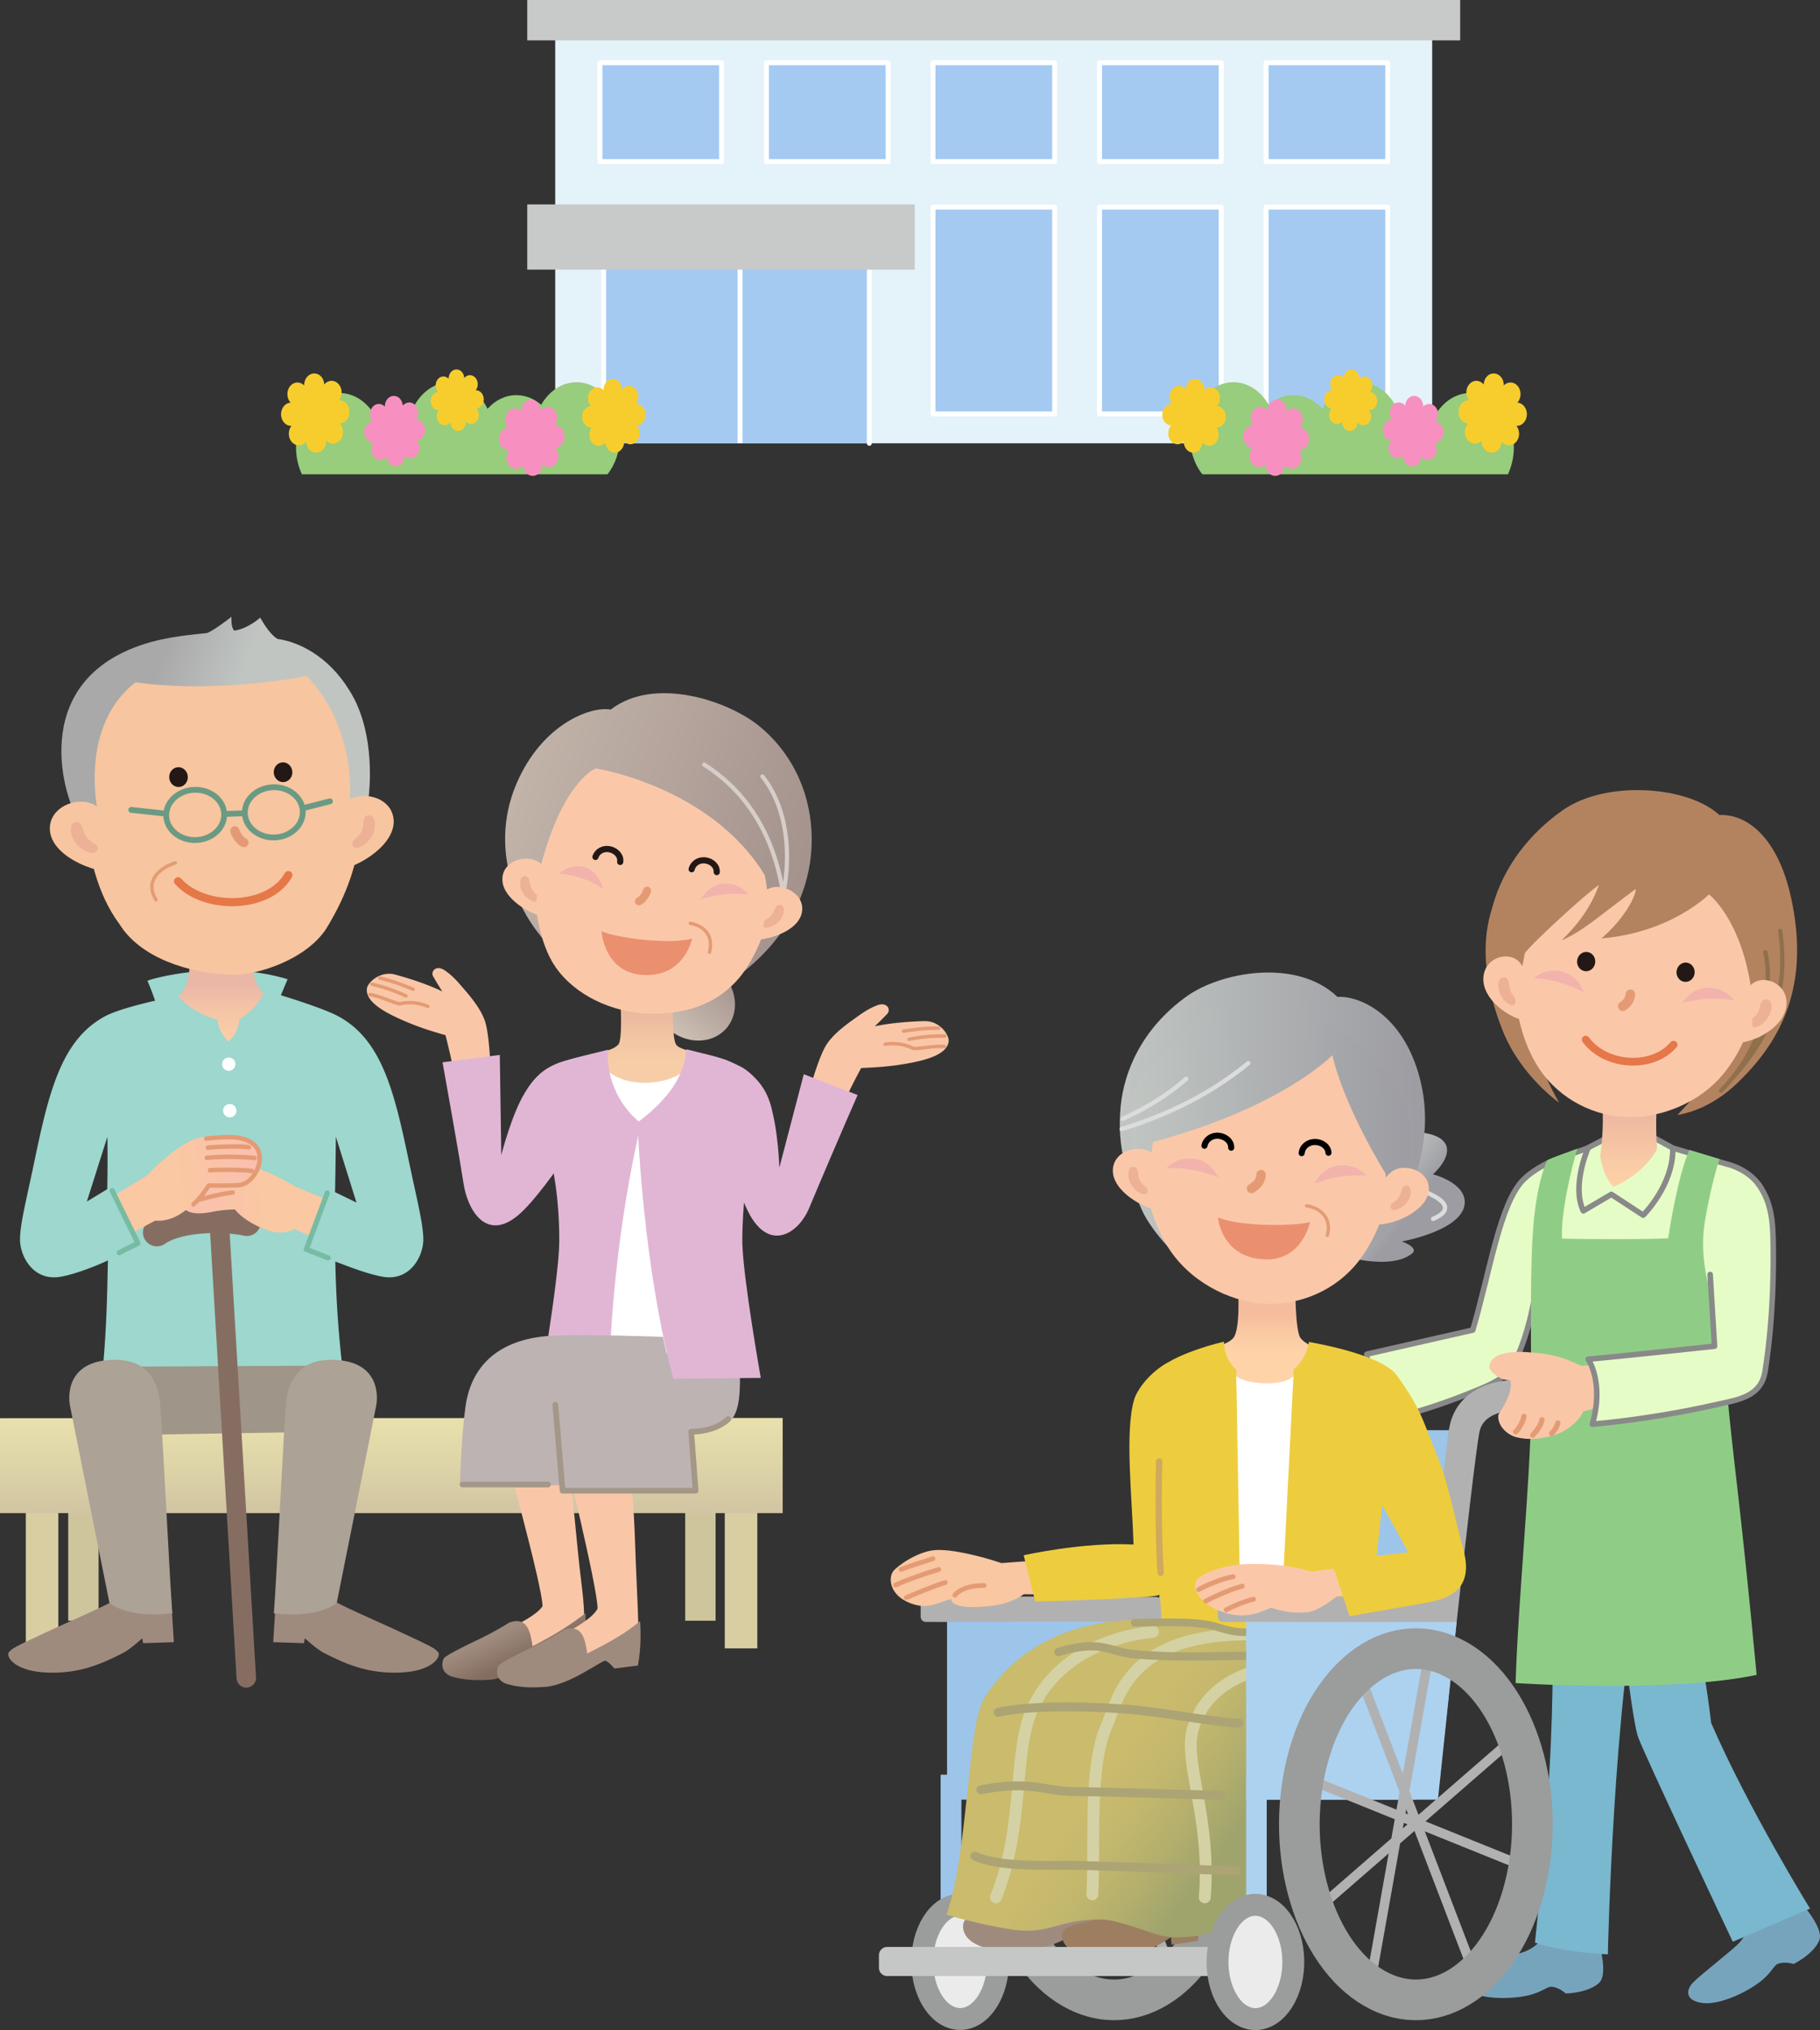 <svg xmlns="http://www.w3.org/2000/svg" width="408" height="455" fill="none"><rect width="100%" height="100%" fill="#333333" stroke="none"/><g clip-path="url(#a)"><path fill="#E4F2FA" d="M321.06 1.757H124.468V99.36H321.06V1.757Z"/><path fill="#A4CAF2" stroke="#fff" stroke-linecap="round" stroke-linejoin="round" stroke-width="1.11" d="M161.758 14.062H134.49v22.157h27.268V14.062ZM199.095 14.062h-27.272v22.157h27.272V14.062ZM236.428 14.062h-27.272v22.157h27.272V14.062ZM273.761 14.062h-27.272v22.157h27.272V14.062ZM311.099 14.062h-27.273v22.157h27.273V14.062ZM236.428 46.435h-27.272v46.331h27.272v-46.33ZM273.761 46.435h-27.272v46.331h27.272v-46.33ZM311.099 46.435h-27.273v46.331h27.273v-46.33Z"/><path fill="#A4CAF2" d="M135.313 99.356V47.028h59.568v52.328"/><path stroke="#fff" stroke-linecap="round" stroke-linejoin="round" stroke-width="1.11" d="M135.313 99.356V47.028h59.568v52.328"/><path stroke="#fff" stroke-miterlimit="10" stroke-width="1.11" d="M165.911 47.326v52.03"/><path fill="#C8C9C9" d="M327.335 0H118.197v9.047h209.138V0ZM205.059 45.816h-86.862v14.616h86.862V45.816Z"/><path fill="#97CD7C" d="M67.676 106.305c-.832-1.787-1.312-3.856-1.312-6.066 0-6.707 4.365-12.146 9.753-12.146 3.036 0 5.743 1.727 7.536 4.43 1.498-1.167 3.27-1.847 5.171-1.847 1.312 0 2.564.325 3.703.909 1.702-3.54 4.816-5.91 8.372-5.91s6.691 2.388 8.389 5.953c1.724-1.904 3.989-3.063 6.47-3.063 2.066 0 3.976.8 5.553 2.163 1.771-3.059 4.656-5.053 7.917-5.053 5.388 0 9.753 5.438 9.753 12.145 0 3.306-1.061 6.295-2.785 8.485h-68.52Z"/><path fill="#F790C0" d="M81.656 96.868c0-1.246.853-2.259 1.919-2.31-.022-.022-.048-.04-.06-.057-.785-.909-.785-2.38 0-3.288.757-.883 1.979-.9 2.767-.065 0-.03-.009-.065-.009-.09 0-1.286.897-2.329 2.01-2.329 1.113 0 1.944.987 1.996 2.22.018-.022.035-.052.048-.07.784-.904 2.053-.908 2.837 0 .762.883.775 2.294.06 3.211.022 0 .048-.008.074-.008 1.104 0 2.005 1.038 2.005 2.327 0 1.29-.853 2.259-1.918 2.31.017.022.047.04.06.057.78.909.784 2.38 0 3.288-.762.883-1.979.9-2.767.065 0 .026.008.065.008.091 0 1.281-.896 2.324-2.005 2.324s-1.949-.987-2-2.22c-.014.017-.031.048-.048.065-.784.909-2.053.909-2.837 0-.762-.883-.775-2.298-.056-3.206-.026 0-.057.008-.078.008-1.11 0-2.006-1.042-2.006-2.327v.004ZM111.856 98.365c0-1.346.918-2.436 2.066-2.496-.021-.022-.043-.044-.06-.065-.845-.983-.845-2.57 0-3.548.822-.957 2.143-.974 2.988-.07 0-.03-.009-.069-.009-.095 0-1.389.97-2.51 2.166-2.51 1.195 0 2.105 1.065 2.157 2.402.017-.026.039-.06.056-.078.844-.982 2.213-.982 3.062 0 .818.952.84 2.475.056 3.462.026-.005.061-.013.082-.013 1.196 0 2.166 1.12 2.166 2.51 0 1.388-.914 2.435-2.066 2.5.017.017.043.039.061.061.849.982.849 2.57 0 3.552-.823.956-2.14.969-2.989.069 0 .03.009.069.009.1 0 1.389-.97 2.509-2.166 2.509-1.195 0-2.104-1.064-2.156-2.397-.018.022-.035.052-.052.074-.849.982-2.218.982-3.062 0-.823-.952-.836-2.48-.061-3.462-.026 0-.061.009-.087.009-1.195 0-2.165-1.12-2.165-2.51l.004-.004Z"/><path fill="#F7CD2D" d="M130.488 93.441c0-1.302.888-2.358 2.001-2.419a.752.752 0 0 1-.065-.056c-.814-.947-.818-2.483 0-3.431.793-.922 2.066-.939 2.889-.07 0-.03-.009-.064-.009-.09 0-1.341.94-2.427 2.096-2.427 1.157 0 2.036 1.03 2.084 2.323.017-.026.034-.056.052-.078.818-.943 2.143-.943 2.958 0 .797.926.814 2.397.06 3.353.022 0 .057-.013.083-.013 1.152 0 2.091 1.082 2.091 2.428 0 1.346-.887 2.358-2 2.414a.437.437 0 0 1 .064.06c.823.948.823 2.48 0 3.436-.792.918-2.065.935-2.888.07 0 .025.008.064.008.086 0 1.341-.935 2.427-2.096 2.427s-2.035-1.029-2.083-2.319c-.017.022-.035.052-.052.074-.814.947-2.139.947-2.958 0-.797-.922-.81-2.397-.061-3.35-.026 0-.056.01-.082.01-1.156 0-2.092-1.087-2.092-2.424v-.004ZM96.56 89.902c0-1.086.74-1.965 1.671-2.016-.017-.018-.039-.035-.052-.052-.684-.792-.684-2.073 0-2.865.663-.765 1.724-.783 2.408-.056 0-.026-.009-.052-.009-.073 0-1.121.784-2.025 1.75-2.025s1.698.856 1.741 1.934a.368.368 0 0 1 .043-.06c.685-.793 1.789-.793 2.473 0 .667.77.68 1.998.048 2.794.022 0 .048-.004.069-.004.962 0 1.746.904 1.746 2.025 0 1.12-.741 1.968-1.668 2.016.018.017.039.035.052.052.685.792.685 2.068 0 2.864-.662.766-1.723.783-2.412.057 0 .026.009.056.009.077 0 1.121-.784 2.025-1.75 2.025s-1.698-.86-1.737-1.934c-.013.018-.03.044-.043.06-.68.793-1.789.793-2.469 0-.667-.765-.68-1.998-.052-2.794-.021 0-.047.008-.069.008-.962 0-1.745-.908-1.745-2.025l-.005-.008ZM63.011 92.844c0-1.397.949-2.531 2.144-2.596l-.06-.06c-.884-1.022-.884-2.675 0-3.696.853-.99 2.222-1.008 3.105-.073 0-.035-.009-.07-.009-.1 0-1.445 1.01-2.613 2.257-2.613s2.183 1.108 2.239 2.492c.017-.026.039-.052.056-.073.88-1.022 2.304-1.022 3.184 0 .857.99.87 2.578.064 3.6.026 0 .061-.01.087-.01 1.243 0 2.252 1.165 2.252 2.61 0 1.445-.953 2.535-2.148 2.6.022.022.043.04.06.065.88 1.021.88 2.67 0 3.695-.853.991-2.221 1.008-3.109.07 0 .03.009.073.009.099 0 1.441-1.01 2.609-2.252 2.609-1.243 0-2.183-1.108-2.244-2.488a1.066 1.066 0 0 1-.052.074c-.88 1.021-2.304 1.021-3.188 0-.857-.991-.87-2.58-.06-3.605-.03 0-.06.01-.091.01-1.243 0-2.252-1.17-2.252-2.61h.008Z"/><path fill="#97CD7C" d="M338.046 106.305a14.4 14.4 0 0 0 1.317-6.066c0-6.707-4.366-12.146-9.754-12.146-3.036 0-5.747 1.727-7.536 4.43-1.498-1.167-3.27-1.847-5.171-1.847a8.078 8.078 0 0 0-3.703.909c-1.706-3.54-4.816-5.91-8.372-5.91-3.555 0-6.691 2.388-8.389 5.953-1.724-1.904-3.989-3.063-6.47-3.063-2.066 0-3.976.8-5.553 2.163-1.767-3.059-4.655-5.053-7.917-5.053-5.387 0-9.753 5.438-9.753 12.145 0 3.306 1.065 6.295 2.785 8.485h68.52-.004Z"/><path fill="#F790C0" d="M323.65 96.868c0-1.246-.853-2.259-1.919-2.31.022-.022.048-.04.061-.057.784-.909.784-2.38 0-3.288-.758-.883-1.979-.9-2.768-.065 0-.03.009-.065.009-.09 0-1.286-.901-2.329-2.01-2.329-1.108 0-1.944.987-1.996 2.22-.017-.022-.035-.052-.048-.07-.784-.904-2.053-.908-2.837 0-.762.883-.775 2.294-.06 3.211-.026 0-.052-.008-.078-.008-1.105 0-2.005 1.038-2.005 2.327 0 1.29.848 2.259 1.918 2.31-.017.022-.047.04-.06.057-.78.909-.78 2.38 0 3.288.762.883 1.979.9 2.767.065 0 .026-.009.065-.009.091 0 1.281.897 2.324 2.006 2.324 1.108 0 1.944-.987 2.001-2.22.013.017.03.048.047.065.784.909 2.053.909 2.837 0 .762-.883.775-2.298.056-3.206.026 0 .057.008.078.008 1.109 0 2.006-1.042 2.006-2.327l.004.004ZM293.446 98.365c0-1.346-.919-2.436-2.066-2.496.021-.022.043-.044.06-.065.845-.983.845-2.57 0-3.548-.823-.957-2.139-.974-2.988-.07 0-.03.004-.069.004-.095 0-1.389-.97-2.51-2.165-2.51-1.196 0-2.109 1.065-2.157 2.402-.017-.026-.035-.06-.056-.078-.845-.982-2.214-.982-3.062 0-.823.952-.841 2.475-.061 3.462-.026-.005-.056-.013-.082-.013-1.196 0-2.166 1.12-2.166 2.51 0 1.388.918 2.435 2.066 2.5a.391.391 0 0 0-.061.061c-.844.982-.848 2.57 0 3.552.823.956 2.14.969 2.989.069 0 .03-.009.069-.009.1 0 1.389.97 2.509 2.166 2.509 1.195 0 2.105-1.064 2.156-2.397.018.022.035.052.052.074.849.982 2.218.982 3.067 0 .823-.952.836-2.48.06-3.462.026 0 .061.009.087.009 1.195 0 2.161-1.12 2.161-2.51l.005-.004Z"/><path fill="#F7CD2D" d="M274.814 93.441c0-1.302-.888-2.358-2.001-2.419.017-.017.047-.038.065-.056.814-.947.818-2.483 0-3.431-.793-.922-2.066-.939-2.889-.07 0-.03.009-.064.009-.09 0-1.341-.94-2.427-2.097-2.427-1.156 0-2.035 1.03-2.083 2.323-.017-.026-.034-.056-.052-.078-.818-.943-2.139-.943-2.958 0-.797.926-.814 2.397-.061 3.353-.021 0-.06-.013-.082-.013-1.152 0-2.092 1.082-2.092 2.428 0 1.346.893 2.358 2.001 2.414a.278.278 0 0 0-.06.06c-.823.948-.823 2.48 0 3.436.788.918 2.061.935 2.884.07 0 .025-.009.064-.009.086 0 1.341.936 2.427 2.097 2.427 1.16 0 2.035-1.029 2.083-2.319.017.022.034.052.052.074.818.947 2.144.947 2.958 0 .797-.922.81-2.397.06-3.35.026 0 .057.01.083.01 1.156 0 2.092-1.087 2.092-2.424v-.004ZM308.743 89.902c0-1.086-.741-1.965-1.672-2.016.017-.018.039-.035.052-.052.684-.792.684-2.073 0-2.865-.663-.765-1.72-.783-2.413-.056 0-.026.009-.052.009-.073 0-1.121-.784-2.025-1.75-2.025-.965 0-1.697.856-1.741 1.934-.013-.022-.026-.048-.043-.06-.68-.793-1.789-.793-2.473 0-.663.77-.676 1.998-.048 2.794-.021 0-.047-.004-.069-.004-.961 0-1.745.904-1.745 2.025 0 1.12.74 1.968 1.667 2.016-.017.017-.039.035-.052.052-.684.792-.684 2.068 0 2.864.663.766 1.724.783 2.413.057 0 .026-.009.056-.009.077 0 1.121.779 2.025 1.75 2.025.97 0 1.697-.86 1.736-1.934.013.018.031.044.044.06.68.793 1.788.793 2.468 0 .667-.765.68-1.998.052-2.794.022 0 .048.008.07.008.961 0 1.745-.908 1.745-2.025l.009-.008ZM342.29 92.844c0-1.397-.948-2.531-2.143-2.596l.06-.06c.879-1.022.879-2.675 0-3.696-.853-.99-2.226-1.008-3.109-.073 0-.035.012-.07.012-.1 0-1.445-1.009-2.613-2.256-2.613-1.247 0-2.183 1.108-2.239 2.492a.489.489 0 0 0-.056-.073c-.88-1.022-2.304-1.022-3.184 0-.857.99-.87 2.578-.065 3.6-.026 0-.065-.01-.091-.01-1.243 0-2.252 1.165-2.252 2.61 0 1.445.953 2.535 2.148 2.6-.021.022-.043.04-.064.065-.88 1.021-.88 2.67 0 3.695.857.991 2.226 1.008 3.109.07 0 .03-.008.073-.008.099 0 1.441 1.009 2.609 2.252 2.609 1.243 0 2.182-1.108 2.239-2.488.017.026.034.052.056.074.879 1.021 2.304 1.021 3.183 0 .858-.991.871-2.58.061-3.605.026 0 .065.01.091.01 1.243 0 2.252-1.17 2.252-2.61h.004Z"/><path fill="#77A4BD" d="M392.387 428.46c.069 3.119-1.027 5.456-2.547 7.07-1.52 1.618-8.822 7.256-10.342 8.869-1.525 1.614-1.832 4.037 2.213 4.557 4.045.514 10.975-2.869 13.876-5.625 2.257-2.146 2.032-3.029 3.547-3.328 1.516-.298 2.937.208 2.937.208s4.556-2.211 5.777-5.343c1.222-3.133-5.509-9.978-5.509-9.978s-.805-1.419-1.619-.208c-.81 1.212-3.11.022-4.327 1.839-1.217 1.813-4.054.082-4.011 1.939h.005ZM347.18 432.077c-1.256 2.86-3.239 4.513-5.297 5.335-2.061.822-11.065 2.851-13.127 3.673-2.061.822-3.369 2.886.082 5.062 3.448 2.177 11.161 2.034 14.955.762 2.954-.991 3.123-1.887 4.626-1.519 1.503.372 2.572 1.428 2.572 1.428s5.068-.078 7.502-2.401c2.429-2.324-.771-11.371-.771-11.371s-.13-1.623-1.382-.87c-1.252.753-2.828-1.293-4.699-.16-1.871 1.129-3.707-1.64-4.457.065l-.004-.004Z"/><path fill="#79B8CF" d="M347.297 356.734s3.118 19.86-3.196 78.683c6.643 2.302 16.345 2.631 16.345 2.631s1.152-56.525 7.757-87.215l-20.906 5.901Z"/><path fill="#79B8CF" d="M364.283 370.429s1.745 15.321 2.923 18.86c1.183 3.539 21.244 45.929 21.244 45.929l17.319-7.421s-13.802-22.334-22.17-41.619c-1.009-8.688-2.243-14.828-2.243-14.828l-17.073-.921Z"/><path fill="#E6FCC7" d="M394.795 266.318c-2.512-4.353-7.792-5.435-7.792-5.435l-11.962-3.543-3.945-2.151-11.607.256-3.734 1.942-7.514 2.735s-4.084 1.618-6.778 4.339c-5.262 5.318-7.471 20.717-11.304 33.659l-23.742 5.395 1.148 15.667s10.957-2.574 20.515-6.373c4.73-1.882 7.341-2.86 9.563-4.833 2.616-2.319 5.639-11.124 6.861-20.249.407 5.919 17.068 39.607 22.915 41.814"/><path stroke="#898989" stroke-linecap="round" stroke-linejoin="round" stroke-width="1.24" d="M394.795 266.318c-2.512-4.353-7.792-5.435-7.792-5.435l-11.962-3.543-3.945-2.151-11.607.256-3.734 1.942-7.514 2.735s-4.084 1.618-6.778 4.339c-5.262 5.318-7.471 20.717-11.304 33.659l-23.742 5.395 1.148 15.667s10.957-2.574 20.515-6.373c4.73-1.882 7.341-2.86 9.563-4.833 2.616-2.319 5.639-11.124 6.861-20.249.407 5.919 17.068 39.607 22.915 41.814"/><path stroke="#898989" stroke-linecap="round" stroke-linejoin="round" stroke-width="1.24" d="M355.885 257.617s-3.581 8.238-.944 13.789l6.289-3.704 7.129 4.664s6.656-6.546 6.643-14.762"/><path fill="#8FCD86" d="M343.252 316.063c.134-8.355-.515-31.815.641-43.022.714-6.909 2.122-11.21 2.932-12.967 1.065-.571 5.379-2.107 6.782-2.613-1.256 4.002-3.789 14.611-3.439 20.171 2.699.108 20.07.199 23.791-.086 2.438-15.538 4.768-19.8 4.768-19.8l6.748 2.043s-1.785 5.105-3.266 13.893c-2.087 12.353 4.405 24.165 4.405 24.165 0 4.426 0 7.373.493 13.27 1.282 15.373 2.842 23.382 6.687 64.287-19.476 4.111-54.029 1.839-54.029 1.839.524-17.939 3.21-44.007 3.487-61.18Z"/><path fill="url(#b)" d="M371.442 246.921c-.398 6.075.039 10.592.039 10.592s-2.334 5.205-9.775 8.532c-2.408-2.406-2.984-6.94-2.984-6.94s.897-5.612.498-11.483c-.481-7.101 12.569-5.997 12.222-.697v-.004Z"/><path fill="url(#c)" d="M291.518 299.863c-1.169-1.696-1.143-11.332-1.143-11.332l-12.846-.112s.659 9.748-1.143 11.591c-.702.714-2.213 1.502-4.093 1.978l.442 13.114h22.802s.074-10.566.148-13.041c-1.837-.186-3.543-1.302-4.162-2.198h-.005Z"/><path stroke="#B1B1B2" stroke-miterlimit="10" stroke-width="6.823" d="M319.358 398.527s7.401-70.47 8.943-78.163c1.538-7.693 10.901-7.611 10.901-7.611l10.105-.493"/><path stroke="#B1B1B2" stroke-miterlimit="10" stroke-width="4.591" d="M263.562 352.304s1.468-28.817 3.005-36.51c1.542-7.693 9.057-5.996 9.057-5.996"/><path fill="#9DC5EA" d="M215.523 397.783h-4.656v28.829h4.656v-28.829Z"/><path stroke="#B1B1B2" stroke-miterlimit="10" stroke-width="2.137" d="m256.563 371.004-13.361 75.143M272.237 389.125l-44.705 38.898M274.814 418.642l-49.863-20.137M262.787 442.258l-25.809-67.368"/><path stroke="#9B9C9C" stroke-miterlimit="10" stroke-width="9.112" d="M274.978 419.07c-3.733 20.994-18.051 33.455-31.984 27.83-13.928-5.625-22.196-27.207-18.467-48.2 3.733-20.994 18.051-33.455 31.984-27.83 13.933 5.625 22.201 27.207 18.467 48.2Z"/><path fill="#9DC5EA" d="m264.376 320.459 60.439.108-4.998 39.153 3.131-.333-5.522 43.986h-94.71l12.361-39.902 24.401-2.302 4.898-40.71Z"/><path fill="#EBEBEB" stroke="#9B9C9C" stroke-miterlimit="10" stroke-width="4.908" d="M223.444 443.045c-1.213 6.832-5.873 10.886-10.407 9.056-4.531-1.83-7.22-8.853-6.007-15.685 1.212-6.832 5.872-10.881 10.407-9.056 4.53 1.831 7.224 8.853 6.007 15.685Z"/><path fill="#B1B1B2" d="M260.327 362.55c0 .631-.516 1.151-1.152 1.146l-51.63-.164a1.157 1.157 0 0 1-1.152-1.155v-3.449c0-.632.515-1.151 1.152-1.146l51.63.164c.632 0 1.152.519 1.152 1.155v3.453-.004Z"/><path fill="#9DC5EA" d="M254.64 363.471h-42.335v39.902h42.335v-39.902Z"/><path fill="#9F8B7E" d="M238.983 420.104c-.528 1.121.849 2.281-.242 3.094-2.49 1.861-6.752 3.436-14.613 5.387-3.863.961-5.569.498-7.635 1.648-.901.507-1.59 4.583 4.079 6.235 6.956 2.03 11.473.615 15.302-.605 2.126-.68 4.825-2.294 4.825-2.294l.285 1.684 5.856-1.164.515-7.646-.758-4.322-7.614-2.017Z"/><path fill="#9D7E60" d="M261.067 419.758c-.368.948.442 2.743-.307 3.496-2.239 2.259-6.354 4.379-14.726 6.876-3.75 1.12-5.613 1.12-7.432 2.293-.866.558-1.338 4.569 4.435 5.824 7.081 1.54 11.412-.394 15.224-1.671 1.65-.558 4.227-2.375 4.227-2.375l.177 1.688 5.912-.883.26-8.68-.039-5.088-7.74-1.475.009-.005Z"/><path fill="#AE9577" d="M254.38 426.958c1.486-.359 4.595 2.19 3.811 3.557 0 0 6.995-2.263 9.42-4.362l-9.116-1.337s-1.919 1.264-4.115 2.138v.004ZM232.756 426.019c1.507-.251 4.43 2.505 3.551 3.816 0 0 7.137-1.769 9.706-3.69l-9.004-1.969s-2.006 1.125-4.253 1.843Z"/><path fill="#EDCD3D" d="M307.162 309.862s-4.639-6.338-7.029-7.182c-3.729-1.32-3.855-1.281-6.683-1.865-.403 2.055-1.382 4.379-3.43 6.123-.126 2.461-.23 4.958-.23 4.958l-12.508-.281s-.138-1.086-.138-4.582c-2.075-1.96-2.685-4.163-2.763-6.3-4.5 1.012-11.148 3.284-14.223 5.785-3.456 2.812-3.275 16.095-1.759 22.408.503 13.327 1.763 34.995 2.872 40.183 18.774 4.63 43.11 1.25 45.202 1.25 0-3.115 4.439-42.06 5.037-49.165l-4.348-11.327v-.005Z"/><path fill="url(#d)" d="M251.985 363.164c-14.665 1.082-25.302 7.658-31.413 17.58-3.724 6.04-3.581 35.367-8.406 48.386 0 0 5.765 1.843 13.686 3.202 9.745 1.67 10.788-2.254 21.239-2.086 3.149.052 8.926 2.346 12.369 3.362 6.709 1.986 15.315-1.12 21.751-3.651 0 0-.403-32.386 0-34.394.402-2.008 16.431.515 24.465.112 8.039-.402-6.756-28.76-12.382-29.56-2.438-.346-9.195.813-15.709-.407-7.609-1.428-17.878-3.106-25.604-2.54l.004-.004Z"/><path fill="#B1B1B2" d="M323.49 362.55a1.15 1.15 0 0 1-1.152 1.146l-48.178-.164a1.16 1.16 0 0 1-1.152-1.155v-3.449c0-.632.519-1.147 1.152-1.147l48.178.165c.632 0 1.152.519 1.152 1.155v3.453-.004Z"/><path fill="#ACD2F0" d="M279.361 403.373h42.99l4.196-39.828h-47.186v39.828Z"/><path stroke="#B1B1B2" stroke-miterlimit="10" stroke-width="2.137" d="m320.289 371.004-13.361 75.143M339.891 389.125l-44.709 38.898M342.468 418.642l-49.863-20.137M330.441 442.258l-25.809-67.368"/><path stroke="#9B9C9C" stroke-miterlimit="10" stroke-width="9.112" d="M342.628 419.07c-3.733 20.994-18.051 33.455-31.984 27.83-13.933-5.625-22.201-27.207-18.467-48.2 3.733-20.994 18.055-33.455 31.984-27.83 13.933 5.625 22.201 27.207 18.467 48.2Z"/><path fill="#ACD2F0" d="M283.969 398.354h-4.608v28.526h4.608v-28.526Z"/><path fill="#C5C6C6" d="M198.879 436.386h78.061c1.018 0 1.841.827 1.841 1.839v2.843a1.84 1.84 0 0 1-1.841 1.839h-78.061a1.842 1.842 0 0 1-1.841-1.839v-2.839a1.84 1.84 0 0 1 1.841-1.838v-.005Z"/><path fill="#EBEBEB" stroke="#9B9C9C" stroke-miterlimit="10" stroke-width="4.908" d="M289.639 443.071c-1.213 6.832-5.873 10.886-10.408 9.052-4.534-1.831-7.22-8.853-6.007-15.681 1.213-6.832 5.873-10.886 10.408-9.056 4.53 1.831 7.219 8.853 6.007 15.681v.004Z"/><path fill="#fff" d="M277.148 308.448c2.018 1.799 10.23 2.466 12.807.017l-2.43 47.841-9.545.351-.832-48.205v-.004Z"/><path fill="#FAC8A9" d="m303.112 357.422-3.399.351s-4.024 3.396-6.809 3.6c-2.798.208-4.703.021-7.973-1.021-3.53 1.592-6.752 2.661-11.819.584-4.539-1.861-6.038-5.318-4.821-6.858.966-1.225 4.574-2.843 9.589-3.401 3.651-.402 11.113-.078 16.012 1.579l6.319-.826 2.897 5.997.004-.005Z"/><path stroke="#E49B74" stroke-linecap="round" stroke-linejoin="round" stroke-width="1.088" d="M274.9 360.819c.68-.372 3.374-1.696 6.107-2.393M270.283 358.876c.68-.368 5.124-2.583 8.199-3.357M268.742 356.276c1.464-.835 5.058-2.427 7.7-2.886"/><path fill="#EDCD3D" d="M328.05 347.367c-1.416-5.084-3.465-15.312-5.838-21.019-3.296-7.927-3.443-10.238-9.06-18.056-2.833-3.946-14.245-6.573-19.702-7.477.831 2.419 2.772 3.86 2.772 3.86l10.654 15.23s-3.248 6.412-2.3 9.809c2.88 2.972 8.796 13.906 11.07 18.207l-17.159 1.951 4.036 12.379s8.26-1.445 16.986-2.985c1.183-.208 2.495-.481 3.742-.922h.009a8.35 8.35 0 0 0 1.503-.645c2.893-1.501 4.942-4.361 3.283-10.332h.004Z"/><path fill="url(#e)" d="M349.281 321.35c-3.119 1.125-6.094 1.549-9.342.792-1.594-.368-4.301-2.233-4.054-5.011.957-1.557 3.343-5.036 2.702-7.701-2.845-.182-4.378-2.034-4.712-2.852-.104-2.972 4.024-3.755 7.982-3.539 6.809.372 9.061 1.489 12.634 3.094 4.227-.234 7.501-.558 7.501-.558l-.624 8.705s-2.434 1.039-6.479 2.103c-.636 1.847-3.395 4.171-5.608 4.976v-.009Z"/><path stroke="#E49B74" stroke-linecap="round" stroke-linejoin="round" stroke-width="1.184" d="M349.216 318.944c-.247 1.078-.702 1.61-1.386 2.341M345.677 318.222c-.199 1.168-1.217 2.535-2.07 3.466M341.636 317.456c-.277 1.575-1.472 3.154-1.871 3.448"/><path fill="#E6FCC7" d="m383.374 285.654.983 16.083s-21.91 2.353-28.324 2.916c0 0 3.633 5.218.931 14.568 10.498-.926 21.001-2.834 27.922-4.417 4.638-1.065 9.9-1.645 10.814-7.477 1.884-12.007 1.94-23.728 1.78-29.985-.147-5.702-1.117-8.887-3.27-11.92"/><path stroke="#898989" stroke-linecap="round" stroke-linejoin="round" stroke-width="1.24" d="m383.374 285.654.983 16.083s-21.91 2.353-28.324 2.916c0 0 3.633 5.218.931 14.568 10.498-.926 21.001-2.834 27.922-4.417 4.638-1.065 9.9-1.645 10.814-7.477 1.884-12.007 1.94-23.728 1.78-29.985-.147-5.702-1.117-8.887-3.27-11.92"/><path stroke="#D4D2A4" stroke-linecap="round" stroke-linejoin="round" stroke-width="2.65" d="M258.486 365.76c-5.163.472-19.775 3.098-26.532 16.117-5.193 10.004-1.931 26.519-8.688 43.394"/><path stroke="#D4D2A4" stroke-linecap="round" stroke-linejoin="round" stroke-width="2.65" d="M283.112 366.448c-30.404-1.445-32.521 14.767-34.951 20.176-4.141 9.233-2.694 25.627-3.283 37.967"/><path stroke="#D4D2A4" stroke-linecap="round" stroke-linejoin="round" stroke-width="2.65" d="M284.558 373.682c-3.347.905-13.993 3.046-17.159 13.881-2.144 7.334 4.132 19.868 2.681 37.708"/><path stroke="#ACA474" stroke-linecap="round" stroke-linejoin="round" stroke-width="1.989" d="M218.537 416.02c5.366 2.475 15.687 2.064 21.053 2.064 5.366 0 35.912 1.237 37.567 1.237M219.888 401.162c11.282-2.22 14.336.419 21.352.419s30.546.827 32.612.827M223.751 383.807c8.203-1.93 25.332-1.19 32.353-.368 7.02.827 17.986 2.778 21.702 2.778"/><path stroke="#ACA474" stroke-linecap="round" stroke-linejoin="round" stroke-width="1.854" d="M237.264 370.273c9.654-2.895 11.434-.03 16.774.485 11.351 1.094 24.946.064 29.074.475"/><path stroke="#ACA474" stroke-linecap="round" stroke-linejoin="round" stroke-width="1.723" d="M254.389 363.709c5.582 0 14.028-.493 18.48.965 5.695 1.865 7.215.948 11.404.948"/><path fill="#ACD2F0" d="M287.833 364.094h-8.472v15.689h8.472v-15.689Z"/><path fill="url(#f)" d="m307.595 250.235 1.893 3.79s11.715-1.704 14.365 2.069c2.114 3.011-2.616 7.113-2.616 7.113s7.277 1.834 7.125 6.369c-.208 6.217-14.102 8.684-14.102 8.684s4.019 1.38 2.231 2.756c-5.163 3.963-16.566.169-16.566.169l7.674-30.95h-.004Z"/><path stroke="#DBDCDC" stroke-linecap="round" stroke-linejoin="round" stroke-width=".97" d="M316.157 266.093c1.261.169 12.963 3.803 5.102 7.104"/><path fill="url(#g)" d="M299.829 223.452c4.682-.363 14.652 3.734 18.45 18.19 3.859 14.659-2.421 28.713-9.441 36.155-5.44 5.772-15.167 9.895-16.64 9.839-14.314-.545-21.741-.407-27.839-5.746-4.167-3.652-7.281-8.199-8.329-10.579-3.365-7.624-5.717-13.967-4.803-23.352.749-7.676 4.617-17.342 14.834-24.662 7.557-5.413 24.578-8.663 33.773.155h-.005Z"/><path fill="#FAC8A9" d="M311.965 262.052c-.425 7.623-3.227 15.148-7.229 20.405-5.171 6.797-13.421 10.211-21.403 9.744-7.93-.463-16.848-5.102-21.638-12.873-3.421-5.555-5.474-13.066-5.071-20.357.978-17.485 14.5-30.932 30.238-30.058 15.718.874 26.077 15.654 25.107 33.139h-.004Z"/><path fill="url(#h)" d="M316.11 254.09c-.234-12.746-16.437-26.142-23.496-26.164-9.385-4.249-13.365-4.495-17.991-3.349-2.785.688-7.514 5.21-9.883 7.607-2.222 2.25-8.415 6.944-9.494 9.566-2.07 5.041-1.55 8.42-1.243 18.013.13 4.019 4.292 14.936 3.586 12.058-.714-2.929-.164-8.554.875-15.862 29.096-7.775 40.218-19.448 40.218-19.448s1.923 10.046 11.901 26.505c.641 6.729.451 6.499-.459 8.697 1.122-1.038 6.172-7.412 5.99-17.618l-.004-.005Z"/><path stroke="#E49B74" stroke-linecap="round" stroke-linejoin="round" stroke-width="2.11" d="M282.709 263.267c-.16 1.96-1.36 2.583-2.157 3.129"/><path stroke="#DBDCDC" stroke-linecap="round" stroke-linejoin="round" stroke-width=".97" d="M279.846 238.28c-6.011 4.963-15.31 10.835-28.398 14.785M265.905 241.807c-3.37 2.985-7.986 6.144-14.227 8.96"/><path fill="#F2B3AC" d="M306.374 263.51c-2.885-3.215-8.983-3.557-11.733 1.795 5.007-1.873 8.484-1.964 11.733-1.795ZM261.444 261.848c2.962-3.145 9.069-3.34 11.685 2.077-4.955-1.999-8.432-2.168-11.685-2.077Z"/><path fill="#FAC8A9" d="M258.824 258.915c-2.577-2.735-9.078-1.441-9.342 3.214-.282 4.652 6.648 8.866 11.182 9.363-.853-2.414.485-3.284.018-7.178-.446-3.638-.238-3.439-1.858-5.399Z"/><path fill="#EDB195" d="M254.978 262.251c.125.45.156.791.195 1.146.039.351.138.679.277 1 .147.316.342.618.589.9.125.138.255.277.398.406.13.126.321.26.407.342l.161.143a.856.856 0 0 1 .069 1.211.859.859 0 0 1-.935.238 4.274 4.274 0 0 1-.81-.389 4.929 4.929 0 0 1-1.806-1.869 4.9 4.9 0 0 1-.55-1.709c-.078-.584 0-1.203.277-1.683a.934.934 0 0 1 1.706.22l.013.044h.009Z"/><path stroke="#E49B74" stroke-linecap="round" stroke-linejoin="round" stroke-width=".744" d="M292.887 270.272c3.313.446 5.717 2.99 4.673 6.62"/><path fill="#FAC8A9" d="M311.818 262.753c2.745-2.324 8.753-.446 8.493 3.984-.256 4.427-7.285 7.715-11.633 7.737 1.074-2.203.376-3.116.784-6.793.29-2.622.649-3.41 2.356-4.928Z"/><path fill="#EDB195" d="M316.066 266.188c.061.117.104.212.143.346.026.143.061.303.061.437.022.281-.009.567-.074.848a4.695 4.695 0 0 1-.723 1.575c-.338.472-.758.87-1.221 1.173-.23.155-.472.285-.724.393a4.093 4.093 0 0 1-.822.264.812.812 0 0 1-.689-1.423l.19-.152c.091-.073.278-.194.412-.303a4.192 4.192 0 0 0 1.048-1.15c.165-.286.29-.58.368-.905.039-.16.087-.32.147-.493.031-.091.057-.16.096-.242.039-.091.073-.221.134-.333l.022-.039a.932.932 0 0 1 1.637.008l-.005-.004Z"/><path stroke="#000" stroke-linecap="round" stroke-linejoin="round" stroke-width="1.366" d="M270.006 256.803c.282-1.436 1.642-2.371 3.162-2.237 1.516.13 2.867 1.216 2.837 2.674M291.8 258.465c.156-1.454 1.429-2.501 2.958-2.506 1.52 0 2.958.961 3.053 2.415"/><path fill="#EB906F" d="M293.662 273.903c.009.19-1.789 8.636-10.035 8.381-9.766-.308-10.602-9.229-10.589-9.42 5.171 2.185 17.748 1.934 20.624 1.039Z"/><path fill="#EDB195" d="M396.614 223.846a1.8 1.8 0 0 1 .143.368c.026.151.052.316.056.458a3.03 3.03 0 0 1-.078.879 5.561 5.561 0 0 1-.667 1.687 5.08 5.08 0 0 1-1.2 1.38 4.516 4.516 0 0 1-1.39.779l-.268.087a.547.547 0 0 1-.711-.519v-1.424s.109-.086.165-.138l.204-.173a4.18 4.18 0 0 0 .957-1.247c.147-.311.268-.636.338-.995.039-.177.073-.359.134-.541.03-.09.056-.168.099-.259.044-.108.078-.238.148-.351l.017-.026a1.168 1.168 0 0 1 2.049.031l.004.004Z"/><path fill="#B38360" d="M401.543 201.329c-2.833-13.166-9.576-18.921-16.12-18.657-6.93-6.49-25.298-7.905-35.038-1.112-7.328 5.11-13.413 12.665-15.847 21.838-1.308 4.145-3.473 13.019 2.339 27.63 4.015 10.099 12.624 16.113 12.624 16.113s-4.279-7.368-4.837-11.669c-.013-.108 1.286 2.414 3.018 3.989 5.891 5.353 21.859 4.319 36.524-3.889-.966 5.676-2.019 7.87-8.173 14.356 8.251-1.506 13.365-6.971 15.925-9.722 10.615-11.401 12.716-24.326 9.585-38.868v-.009Z"/><path fill="#FAC8A9" d="M339.705 217.473c-.524 7.476 1.277 15.148 4.53 20.76 4.201 7.251 11.815 11.591 19.645 12.115 7.779.523 17.034-2.904 22.651-9.883 4.019-4.989 6.943-12.05 7.441-19.198 1.2-17.147-10.321-31.905-25.752-32.983-15.414-1.077-27.324 12.046-28.524 29.193l.009-.004Z"/><path fill="#B38360" d="M398.433 214.617c.39-12.509-14.418-31.058-21.339-31.417-8.995-4.617-14.652-4.171-19.238-3.267-2.763.541-5.375 3.843-7.813 6.08-2.291 2.098-9.498 11.059-10.685 13.577-2.274 4.842-1.927 8.178-2.087 17.597-.07 3.95 3.486 14.85 2.932 11.998-.563-2.907.251-8.394 1.624-15.511.992-1.701 14.063-13.725 16.622-15.308-1.49 4.084-3.889 8.039-8.406 12.422 4.889-2.133 7.956-5.089 16.661-11.553-.061 2.012-2.893 6.984-7.722 11.111 15.743-1.332 24.123-9.878 24.123-9.878s7.337 5.5 9.555 21.773c.303 6.628-.754 11.262-1.75 13.374-2.56 5.417 7.211-10.973 7.523-20.989v-.009Z"/><path fill="#231815" d="M353.547 215.383c-.083 1.198.757 2.228 1.884 2.306 1.121.078 2.1-.826 2.182-2.021.083-1.194-.758-2.224-1.879-2.302-1.126-.077-2.101.827-2.183 2.021l-.004-.004ZM375.834 217.771c-.082 1.194.758 2.228 1.884 2.306 1.126.078 2.1-.822 2.183-2.02.082-1.19-.758-2.224-1.88-2.302-1.122-.078-2.101.826-2.183 2.02l-.004-.004Z"/><path stroke="#E49B74" stroke-linecap="round" stroke-linejoin="round" stroke-width="2.158" d="M365.491 222.868c-.129 1.376-.866 2.116-1.71 2.678"/><path fill="#F2B3AC" d="M343.849 219.238c3.205-2.782 9.191-2.362 11.209 3.185-4.643-2.441-8.025-2.951-11.209-3.185ZM388.775 224.227c-2.495-3.431-8.42-4.366-11.638.584 5.072-1.333 8.481-1.077 11.638-.584Z"/><path stroke="#906F4C" stroke-linecap="round" stroke-linejoin="round" stroke-width=".97" d="M399.074 208.655c1.477 10.704.082 20.803-10.49 32.714"/><path fill="#FAC8A9" d="M340.809 215.859c-2.209-2.826-7.934-1.541-8.272 3.24-.338 4.777 5.656 9.147 9.628 9.697-.698-2.488.056-3.379.16-7.373.074-2.843-.156-3.725-1.516-5.56v-.004Z"/><path fill="#EDB195" d="M338.107 219.727c.052.121.078.251.104.363.03.096.052.173.073.269.039.19.061.372.078.545a4.117 4.117 0 0 0 .632 1.947c.096.147.2.294.312.432l.174.204c.047.06.134.143.138.169l.13.869a.712.712 0 0 1-.992.757 4.356 4.356 0 0 1-.446-.212c-.125-.073-.255-.147-.372-.233a4.426 4.426 0 0 1-.663-.571 4.765 4.765 0 0 1-.974-1.471 5.364 5.364 0 0 1-.412-1.705c-.021-.29 0-.576.061-.853.03-.138.082-.289.13-.428.056-.121.117-.225.199-.333a1.056 1.056 0 0 1 1.481-.195c.147.113.256.26.329.416l.013.03h.005Z"/><path stroke="#E57749" stroke-linecap="round" stroke-linejoin="round" stroke-width="1.741" d="M375.171 234.165c-4.794 5.582-15.28 4.872-19.693-1.146"/><path stroke="#906F4C" stroke-linecap="round" stroke-linejoin="round" stroke-width=".97" d="M395.748 213.453s4.153 16.637-9.897 30.997"/><path fill="#FAC8A9" d="M392.53 220.748c2.65-2.561 8.298-.437 7.951 4.483-.342 4.911-7.068 8.506-11.187 8.493 1.066-2.432-.017-3.5.893-7.533.853-3.76.645-3.578 2.343-5.443Z"/><path fill="#EDB195" d="M396.93 224.616c.065.126.104.234.143.368a3.161 3.161 0 0 1-.022 1.337 5.64 5.64 0 0 1-.667 1.692 5.17 5.17 0 0 1-1.199 1.38 4.765 4.765 0 0 1-1.174.697c-.152.065-.264.099-.489.168a.549.549 0 0 1-.711-.523l.009-1.415.16-.138.204-.174c.134-.121.26-.251.381-.38a4.01 4.01 0 0 0 .918-1.861c.039-.177.074-.359.134-.541.031-.091.057-.168.1-.259.043-.108.082-.234.147-.355l.017-.026a1.167 1.167 0 0 1 2.049.03Z"/><path fill="#F9C7A1" d="m232.097 357.353-2.598-.026s-2.148 1.735-5.973 2.419c-2.711.484-10.065 1.164-10.325-1.333-3.478.922-5.219 2.488-9.311.853-4.47-1.787-4.825-5.612-3.625-7.127.948-1.203 5.357-4.339 9.203-4.69 3.59-.324 10.23 1.276 15.037 2.899l6.085-.454 1.516 7.455-.009.004Z"/><path stroke="#E49B74" stroke-linecap="round" stroke-linejoin="round" stroke-width="1.066" d="M211.911 354.692c-3.166.995-8.043 3.12-8.749 3.401M200.767 355.272c2.148-1.021 6.202-2.453 9.697-3.5M201.993 351.763c2.867-1.095 5.045-1.683 7.133-2.401M220.599 355.389c-2.253-.104-5.115.51-6.549 2.146"/><path fill="#EDCD3D" d="M261.734 305.432c-3.989 2.176-6.795 6.014-7.462 8.199-2.153 7.053-.498 21.868-.156 32.559-11.291-.601-24.626 2.406-24.626 2.406l2.577 10.371s14.634-.303 25.15-1.082c1.33-.099 2.239-.207 2.91-.484 3.972-11.916 2.499-45.358 1.607-51.969Z"/><path stroke="#CFA95F" stroke-linecap="round" stroke-linejoin="round" stroke-width="1.427" d="M259.854 327.572s-.398 14.3.343 24.957"/><path fill="#D9CDA2" d="M169.77 323.951h-7.293v45.517h7.293v-45.517ZM13.08 323.951H5.786v45.517h7.294v-45.517Z"/><path fill="#CFC59D" d="M160.415 328.667h-6.808v34.597h6.808v-34.597ZM22.101 328.667h-6.808v34.597H22.1v-34.597Z"/><path fill="url(#i)" d="M175.457 317.824 0 317.876v21.275h175.457v-21.327Z"/><path fill="#F9C7A8" d="M112.653 323.328s8.97 32.234 8.97 36.695c-2.4 3.656-15.375 8.217-15.375 8.217s3.863 3.872 4.72 4.248c2.794 1.208 7.073-.289 10.711-2.903 1.793-1.289 9.242-2.938 9.242-2.938s.351-4.348-.455-10.765c-1.498-11.929-1.866-20.902-3.664-32.009l-14.149-.55v.005Z"/><path fill="url(#j)" d="M131.255 361.585c.216 5.222-.962 10.107-.962 10.107l-5.253.658s-.789-1.571-1.421-1.713c-1.009-.23-8.233 5.369-13.66 5.836-3.443.295-6.436 0-8.61-.67-1.949-.597-2.659-2.302-1.85-4.102.343-.757 7.753-4.227 7.753-4.227s3.755-1.766 6.865-3.773c4.197-1.562 4.851 2.379 5.262 5.291 5.531-2.816 8.961-5.157 11.876-7.407Z"/><path fill="#F9C7A8" d="M125.975 323.38s7.987 32.316 7.987 37.154c-1.902 3.95-15.453 9.332-15.453 9.332s3.863 3.873 4.72 4.245c2.794 1.212 7.073-.29 10.711-2.899 1.793-1.285 9.242-2.938 9.242-2.938s-.047-5.032-.429-12.885c-.697-14.443-.164-16.619-2.633-31.46l-14.149-.549h.004Z"/><path fill="#9F8B7E" d="M143.472 363.35c.472 5.547-.472 9.965-.472 9.965l-5.253.662s-1.494-1.761-2.122-1.731c-.958.043-7.974 5.447-13.405 5.854-3.716.277-6.453 0-8.61-.666-1.949-.602-2.659-2.302-1.849-4.102.342-.757 7.752-4.227 7.752-4.227s3.755-1.766 6.869-3.773c4.197-1.562 4.851 2.38 5.262 5.292 5.531-2.822 8.662-4.595 11.833-7.269l-.005-.005Z"/><path fill="url(#k)" d="M149.614 230.479c4.032 3.63 9.909 3.682 13.123.117 3.213-3.565 2.546-9.398-1.49-13.028-4.037-3.63-9.91-3.682-13.123-.117-3.214 3.565-2.547 9.398 1.485 13.028h.005Z"/><path fill="url(#l)" d="M151.554 234.122c-.975-1.627-.702-10.051-.702-10.051l-11.771.126s.537 8.843-.468 9.917c-1.174 1.254-3.27 1.566-5.552 2.115l.463 12.708h24.106s.078-9.96.156-12.405c-2.542-.861-5.613-1.38-6.228-2.414l-.004.004Z"/><path fill="url(#m)" d="M136.911 159.048c-4.496-.822-15.423 3.254-21.14 16.628-6.548 15.313.182 32.252 13.175 41.386 9.918 6.732 6.765 6.996 13.327 7.732 7.449.839 10.883 3.552 25.111-7.55 8.341-6.876 14.049-16.304 14.556-27.571.39-8.701-2.521-19.254-11.572-26.795-6.947-5.79-23.665-11.436-33.457-3.83Z"/><path fill="#FAC8A9" d="M119.821 194.896c-.36 7.42 1.026 16.511 4.677 21.802 4.47 6.486 12.729 10.125 20.499 10.48 7.722.355 15.877-1.688 21.295-8.723 3.877-5.032 7.055-13.854 7.402-20.95.823-17.018-10.905-31.404-26.224-32.144-15.302-.74-26.822 12.517-27.649 29.539v-.004Z"/><path stroke="#C8C9C9" stroke-linecap="round" stroke-linejoin="round" stroke-width="1.301" d="M119.31 180.349c-1.161 3.89-2.309 10.021-.957 15.39"/><path fill="url(#n)" d="M116.274 183.793c1.516-12.314 18.887-20.656 25.726-19.964 9.515-3.167 13.391-3.002 17.748-1.423 2.625.947 6.744 5.802 8.792 8.355 1.923 2.406 7.48 7.563 8.225 10.22 1.533 5.495.991 12.746-.62 17.553-.94 2.809-1.905 5.677-4.746 9.805.987-2.761 1.043-6.979.052-12.167-12.223-20.003-37.936-23.944-37.936-23.944s-7.401 2.894-12.399 22.278c-1.304 6.447-1.148 7.711-.49 9.93-.983-1.12-5.561-10.782-4.352-20.643Z"/><path fill="#FAC8A9" d="M121.493 193.81c-2.495-2.601-8.671-1.355-8.87 3.089-.208 4.439 6.453 8.442 10.78 8.913-.841-2.302-.057-3.141-.074-6.849-.013-2.644-.29-3.462-1.832-5.153h-.004Z"/><path fill="#EDB195" d="M118.548 197.003c.021.056.039.125.056.173.021.047.03.082.047.134.031.095.048.186.07.273.039.177.069.341.095.506.039.329.139.636.273.934.138.299.32.589.55.861.117.139.238.269.372.399.07.06.135.125.204.186l.1.086c.026.026.078.061.078.074l-.135 1.19a.399.399 0 0 1-.441.35c-.031 0-.061-.013-.087-.022l-.23-.082c-.065-.026-.13-.052-.195-.082a4.583 4.583 0 0 1-1.048-.653 4.633 4.633 0 0 1-1.095-1.298 4.542 4.542 0 0 1-.555-1.645 2.827 2.827 0 0 1 .013-.852 2.66 2.66 0 0 1 .109-.407c.025-.065.051-.138.082-.203.03-.061.06-.108.099-.164a.937.937 0 0 1 1.633.194l.013.03-.008.018Z"/><path fill="#F2B3AC" d="M125.291 195.8c3.278-2.717 8.216-2.414 9.888 3.375-4.409-2.709-6.791-2.999-9.888-3.375ZM167.769 200.551c-2.404-3.215-7.895-3.864-10.71 1.073 4.638-1.51 7.787-1.411 10.71-1.073Z"/><path stroke="#E49B74" stroke-linecap="round" stroke-linejoin="round" stroke-width="1.806" d="M145.062 199.625c-.204.839-1.031 2.033-1.837 2.401"/><path stroke="#D7CDCA" stroke-linecap="round" stroke-linejoin="round" stroke-width=".931" d="M157.847 171.367c7.484 4.746 15.076 13.183 17.597 28.24M170.905 174.023c4.785 5.932 6.535 15.135 4.967 24.788"/><path stroke="#E49B74" stroke-linecap="round" stroke-linejoin="round" stroke-width=".753" d="M154.759 206.937c4.474.93 4.937 4.167 4.283 6.499"/><path fill="#FAC8A9" d="M171.897 199.421c3.049-1.921 8.739.784 7.86 5.141-.875 4.357-8.302 6.633-12.616 6.044 1.373-2.029.814-3.033 1.733-6.624.654-2.562 1.121-3.288 3.027-4.556l-.004-.005Z"/><path fill="#EDB195" d="M175.63 203.415a.82.82 0 0 1 .056.182c.017.073.022.151.03.22.013.139.018.282.005.42a2.884 2.884 0 0 1-.191.827 4.588 4.588 0 0 1-2.313 2.453 4.141 4.141 0 0 1-.775.285c-.13.039-.264.065-.403.091-.069.013-.138.022-.207.031l-.243.021a.397.397 0 0 1-.433-.355v-.086l.156-1.19s.056-.035.091-.052l.121-.06c.082-.039.16-.087.243-.13a4.85 4.85 0 0 0 .454-.295 3.82 3.82 0 0 0 .741-.7c.199-.26.372-.533.489-.844.065-.156.135-.307.213-.467.043-.083.082-.165.134-.251.03-.044.047-.078.078-.117.03-.048.056-.108.095-.156l.022-.026a.936.936 0 0 1 1.308-.212.9.9 0 0 1 .32.415l.009-.004Z"/><path stroke="#231815" stroke-linecap="round" stroke-linejoin="round" stroke-width="1.384" d="M133.485 192.075c.429-1.311 1.81-2.021 3.218-1.718 1.403.298 2.538 1.475 2.33 2.834M155.049 194.835c.316-1.341 1.629-2.168 3.058-1.99 1.42.177 2.65 1.246 2.568 2.617"/><path fill="#EB906F" d="M134.854 208.733c-.031.194.654 8.934 8.748 9.752 9.589.969 11.542-7.909 11.551-8.104-5.881 1.48-17.601-.368-20.299-1.648Z"/><path fill="#BDB3B3" d="M152.845 289.687s-8.29 17.385-12.335 25.467c2.629 1.817 4.197 5.699 12.893 5.699 11.196.186 12.907-2.224 12.409-15.131-.724-18.822-12.967-16.04-12.967-16.04v.005Z"/><path fill="#fff" d="M160.112 303.342h-28.97v-65.217l3.14-.42s2.114 4.803 10.026 5.015c8.749-.057 11.313-5.015 11.313-5.015l4.495 1.043v64.594h-.004Z"/><path fill="#E1B6D4" d="M120.228 315.933h16.25s-.745-29.755 7.22-64.144c-5.713-4.526-7.796-11.285-7.402-16.498-2.278.545-7.553 1.843-9.689 2.492-4.556 1.384-8.679 4.404-10.606 11.821-4.734 18.246 4.448 12.037 7.285 9.752 1.502 5.4 2.122 12.794 2.087 18.964-.047 8.645-5.145 37.617-5.145 37.617v-.004Z"/><path fill="#E1B6D4" d="m150.987 309.04 19.563-.203s-3.877-21.764-4.132-30.067c-.117-3.747.567-15.282 1.628-17.471 1.897-3.907 6.211-7.464 4.873-13.033-1.551-6.446-6.194-8.982-10.014-10.617-1.901-.814-6.946-1.896-8.991-2.458-.541 5.071-2.784 10.194-11.018 16.424 1.832 36.951 8.091 57.421 8.091 57.421v.004Z"/><path fill="#BDB3B3" d="M123.515 299.392c-12.347.787-18.004 7.286-19.173 15.961-.849 6.265-1.027 12.617-1.252 17.528 4.474 0 22.924.017 22.924.017l.1 1.208s23.816.025 29.819.025c-.36-5.745-.767-12.919-.767-12.919l-2.075-4.353s-2.676-8.532-4.473-17.212c0 0-18.26-.692-25.103-.255Z"/><path stroke="#A49788" stroke-linecap="round" stroke-linejoin="round" stroke-width="1.279" d="m124.49 314.851 1.624 19.28M163.217 318.066c-3.135 3.012-8.268 2.834-8.268 2.834l.984 13.227h-29.785M103.692 332.73h19.152"/><path fill="#F9C7A8" d="m101.752 240.483 8.147-.909c.03-2.073-.347-8.468-1.256-10.916-.667-1.8-1.928-3.877-4.63-6.971-1.07-1.224-2.365-2.89-4.366-4.223-1.888-1.255-3.179.273-2.534 1.402a87.088 87.088 0 0 0 2.045 3.366s-3.634-1.908-10.572-3.79c-3.3-.896-6.168 1.722-6.332 3.146-.334 2.851 3.595 5.209 8.562 7.32 3.426 1.459 5.743 2.147 9.06 3.124 0 0 1.616 6.387 1.876 8.451Z"/><path stroke="#E49B74" stroke-linecap="round" stroke-linejoin="round" stroke-width=".775" d="M92.618 221.739c-1.858-.744-4.422-1.83-7.48-2.51M91.007 223.227c-2.517-1.172-4.85-1.973-7.64-2.643M82.912 222.911c2.209.338 4.877 1.692 6.657 2.099 0 0 2.906-.917 6.353.562"/><path fill="#E1B6D4" d="m112.042 236.441.334 22.478s2.304-9.147 5.288-13.993c2.56-4.153 4.786-5.811 8.636-7.014 2.17-.679 5.05-1.323 5.05-1.323l-4.959 23.278c-1.555 2.12-6.518 9.363-10.191 12.474-7.254 6.139-11.386-1.259-12.265-6.953-.901-5.872-3.586-20.89-4.725-27.285l12.828-1.653.004-.009Z"/><path fill="#F9C7A8" d="m189.225 247.15-7.692-2.821c.463-2.016 2.356-8.139 3.82-10.302 1.078-1.592 2.798-3.306 6.159-5.668 1.334-.935 2.984-2.246 5.244-3.063 2.131-.771 3.023 1.021 2.127 1.964a83.431 83.431 0 0 1-2.789 2.782s3.98-.986 11.169-1.168c3.418-.087 5.579 3.141 5.401 4.56-.359 2.847-4.734 4.202-10.061 5.071-3.677.602-6.089.719-9.545.883 0 0-2.421 4.387-3.833 7.762Z"/><path stroke="#E49B74" stroke-linecap="round" stroke-linejoin="round" stroke-width=".775" d="M202.556 231.119c1.979-.281 4.729-.726 7.865-.657M203.773 232.945c2.724-.54 5.179-.765 8.051-.748M211.707 234.564c-2.226-.199-5.141.484-6.964.454 0 0-2.603-1.579-6.306-.961"/><path fill="#E1B6D4" d="m180.19 240.777-5.478 20.937s-.26-8.619-2.001-14.032c-1.494-4.642-4.634-7.606-6.77-8.662-1.81-.896-3.59-1.571-3.59-1.571l.671 23.305c1.04 2.115 3.764 9.267 5.128 11.652 4.717 8.246 11.01 3.755 13.218-1.571 2.274-5.486 8.26-19.462 10.889-25.403l-12.067-4.655Z"/><path fill="#9DD7CD" d="M36.146 228.489s-1.732-5.677-3.105-8.671c3.495-1.268 18.086-4.37 31.434-.342l-4.127 9.835-24.202-.826v.004Z"/><path fill="#9F9588" d="m25.254 303.749 1.351 17.926 46.051-.766 2.023-17.342-49.425.182Z"/><path fill="url(#o)" d="m56.71 215.18-14.219.346s.503 6.001-3.36 8.415c-.29 11.622 9.593 18.199 13.954 20.44 4.34-2.743 9.329-9.839 7.068-20.92-4.106-2.414-3.439-8.281-3.439-8.281h-.004Z"/><path fill="#9DD7CD" d="M91.709 260.52c-3.322-15.992-6.142-27.453-15.826-32.706-4.2-2.28-16.458-5.807-16.458-5.802 0 0-1.208 3.621-5.799 6.516-.082 2.907-2.395 4.941-2.395 4.941s-2.313-2.125-2.49-4.941c-5.765-1.45-8.887-5.309-8.887-5.309 0-.035-12.162 2.315-16.363 4.595-9.684 5.253-12.508 16.718-15.825 32.706-1.663 8.009-3.18 13.802-3.18 17.298 0 3.786 2.994 9.45 9.157 8.342 3.867-.696 9.151-2.968 10.554-3.656-.182 6.529-.182 16.689-1.819 30.881 1.75 0 3.993.445 6.419 0 0 0-2.174-1.13-.724-7.066l44.012-.216c1.45 6.057-1.499 7.282-1.499 7.282 2.266.445 5.345 0 7.094 0-2.096-14.011-2.39-25.446-2.512-30.612 1.711.588 6.705 2.691 10.572 3.387 6.163 1.108 9.156-4.556 9.156-8.342 0-3.496-1.516-9.289-3.179-17.298h-.008Zm-67.668 6.019-4.573 2.777 4.608-14.529a351.76 351.76 0 0 1-.03 11.752h-.005Zm51.067.67c.104-4.508.126-8.182.19-12.426l4.609 14.754-4.8-2.332v.004Z"/><path stroke="#866D62" stroke-linecap="round" stroke-linejoin="round" stroke-width="4.364" d="m49.265 275.845 5.95 100.235"/><path stroke="#866D62" stroke-linecap="round" stroke-linejoin="round" stroke-width="6.236" d="M35.168 276.239c5.379-3.695 15.894-3.267 20.178-2.328"/><path fill="url(#p)" d="M40.551 268.715c-.06 2.163 1.472 4.019 6.908 2.925 2.85-.576 5.24-.541 5.24-.541s1.62 2.466 6.809 4.482c2.455.952 5.024.862 6.435-.129a165.28 165.28 0 0 1 3.695 1.661l3.53-8.273-6.804-2.803s-8.797-5.374-13.769-5.236c-9.385 1.207-11.97 5.071-12.048 7.914h.004Z"/><path stroke="#E49B74" stroke-linecap="round" stroke-linejoin="round" stroke-width=".996" d="M44.05 264.479c1.53-.792 5.713-1.713 7.337-1.804M41.655 267.274c1.113-.441 6.15-2.315 10.096-2.592M41.746 269.818c1.91-.757 8.1-2.354 10.425-2.54"/><path fill="#9F8B7E" d="M70.283 354.493c.096 3.042 7.341 5.725 18.212 10.731 9.208 4.24 8.861 4.223 9.684 5.058.823.835-.905 4.05-7.597 4.547-8.211.615-13.768-2.245-17.856-4.288-1.772-.882-4.383-3.34-4.383-3.34l-.221 1.099-6.873-.229.701-11.38 8.333-2.198Z"/><path fill="#ACA295" d="M64.081 314.856c.503-6.421 3.924-10.013 9.918-10.069 11.347-.104 10.68 8.433 10.36 10.155-.32 1.722-8.866 44.302-8.866 44.302s-3.625 3.552-14.106 2.367c.472-5.482 2.192-40.339 2.699-46.76l-.005.005Z"/><path fill="#9F8B7E" d="M29.931 354.493c-.095 3.042-7.34 5.725-18.211 10.731-9.208 4.24-8.861 4.223-9.684 5.058-.823.835.905 4.05 7.596 4.547 8.212.615 13.768-2.245 17.861-4.288 1.772-.882 4.383-3.34 4.383-3.34l.221 1.099 6.873-.229-.701-11.38-8.333-2.198h-.005Z"/><path fill="#ACA295" d="M35.939 314.856c-.503-6.421-3.924-10.013-9.918-10.069-11.348-.104-10.68 8.433-10.36 10.155.32 1.722 8.865 44.302 8.865 44.302s3.625 3.552 14.106 2.367c-.472-5.482-2.191-40.339-2.698-46.76l.005.005Z"/><path fill="url(#q)" d="M58.03 258.434c.438 2.116.356 7.226-5.803 7.092-2.91-.061-5.517.022-5.517.022s-1.43 3.054-5.462 5.984c-1.59 1.155-3.607 2.245-6.479 2.076-1.472.732-5.201 2.83-5.201 2.83l-3.725-8.632 7.02-4.275s7.333-7.887 12.253-8.614c9.64-1.104 12.347.731 12.92 3.517h-.005Z"/><path stroke="#E49B74" stroke-linecap="round" stroke-linejoin="round" stroke-width=".996" d="M55.779 257.167c-1.746-.394-7.597-.121-9.212.074M57.078 259.581c-1.174-.242-6.787-.481-10.72-.069M56.428 262.463c-1.784-.29-6.73-.355-9.368-.165"/><path stroke="#E49B74" stroke-linecap="round" stroke-linejoin="round" stroke-width=".996" d="M43.349 269.965c1.797-1.618 3.456-4.24 3.456-4.24s5.18.052 6.743-.087c3.439-.298 6.172-5.888 3.777-8.688-2.395-2.799-7.536-2.064-11.1-1.752"/><path fill="#9DD7CD" d="m26.73 280.769 4.185-2.107-5.765-11.786"/><path stroke="#77BBA4" stroke-linecap="round" stroke-linejoin="round" stroke-width="1.153" d="m26.73 280.769 4.185-2.107-5.765-11.786"/><path fill="#9DD7CD" d="m73.562 281.938-4.894-1.909 4.699-12.629"/><path stroke="#77BBA4" stroke-linecap="round" stroke-linejoin="round" stroke-width="1.153" d="m73.562 281.938-4.894-1.909 4.699-12.629"/><path fill="#fff" d="M49.793 238.523a1.49 1.49 0 1 0 2.98 0 1.49 1.49 0 0 0-2.98 0ZM50.019 248.95a1.492 1.492 0 0 0 2.984 0 1.49 1.49 0 0 0-1.495-1.488c-.827 0-1.49.666-1.49 1.488Z"/><path fill="#F7C59F" d="M81.184 167.732c-.424 13.755 1.867 24.213-8.038 40.408-4.565 7.027-15.665 10.531-21.222 10.354-9.68-.312-20.494-3.842-25.133-11.349-10.134-13.647-7.557-35.108-8.163-42.874-.498-6.322 14.127-18.813 26.072-19.627 29.58-2.012 36.697 16.364 36.489 23.088h-.005Z"/><path fill="url(#r)" d="M33.873 143.9c4.27-1.198 9.077-1.648 12.378-1.99.918-.095 4.794-2.934 5.621-3.678.026.775-.09 2.345.628 3.098 2.33-.186 5.033-2.172 5.834-2.89.243.389 1.936 3.587 3.859 4.764 4.833.662 11.408 3.894 16.046 11.401 6.371 9.852 4.405 24 4.405 24s-3.582 1.956-4.31 2.83c1.768-19.652-9.619-29.933-9.619-29.933-11.304 2.203-26.674 3.155-38.333 1.424-14.002 11.003-7.77 32.295-7.77 32.295s-3.677-1.311-5.318-1.956c-3.27-5.482-10.992-31.633 16.574-39.369l.005.004Z"/><path fill="#F7C59F" d="M21.785 180.838c-3.564-2.838-11.083-.238-10.59 5.361.49 5.586 9.498 9.484 15.003 9.341-1.442-2.743-.598-3.92-1.252-8.562-.463-3.302-.948-4.284-3.161-6.144v.004Z"/><path fill="#EDB195" d="M18.195 184.892c.038.069.069.147.1.208.034.056.051.099.081.16.052.112.091.225.135.333.078.216.143.42.203.619.113.402.277.774.503 1.125.22.35.502.679.831.986.17.152.347.295.533.437.095.065.186.139.286.199l.143.096.069.043s.052.03.039.034c.559.161.88.736.719 1.294-.16.558-.736.878-1.295.718l-.165-.034-.134-.031a6.42 6.42 0 0 1-.75-.237 5.725 5.725 0 0 1-.93-.468 5.746 5.746 0 0 1-1.59-1.436 5.83 5.83 0 0 1-.97-1.965 3.588 3.588 0 0 1-.126-1.068c.01-.178.026-.355.065-.524.022-.082.04-.182.07-.272.026-.083.06-.148.1-.221a1.18 1.18 0 0 1 2.074-.026l.021.035-.012-.005Z"/><path fill="#F7C59F" d="M77.1 180.215c2.945-3.319 10.659-2.016 11.14 3.466.489 5.482-7.532 10.691-12.872 11.444.922-2.882-.693-3.86-.273-8.468.398-4.309.16-4.067 2-6.438l.005-.004Z"/><path fill="#EDB195" d="M83.64 183.222c.043.065.082.121.117.199.034.082.07.169.1.251.056.16.103.324.134.493.065.338.073.688.034 1.039a5.71 5.71 0 0 1-.584 2.038c-.16.315-.347.618-.563.891a6.057 6.057 0 0 1-1.936 1.635 3.064 3.064 0 0 1-.234.113l-.126.052-.151.065a1.027 1.027 0 0 1-.883-1.852c-.014 0 .02-.022.034-.035l.06-.052.126-.108c.087-.073.165-.151.251-.229.165-.156.316-.325.455-.493.139-.173.264-.347.377-.528a5.18 5.18 0 0 0 .286-.554c.156-.381.26-.77.294-1.19.017-.208.03-.415.06-.64.014-.113.031-.225.053-.342.013-.061.021-.108.039-.165.013-.064.021-.142.043-.216l.009-.035a1.126 1.126 0 0 1 1.39-.778c.26.073.476.233.624.441h-.009Z"/><path stroke="#E39A74" stroke-linecap="round" stroke-linejoin="round" stroke-width="2.063" d="M52.652 186.229c.2.844 1.269 2.371 2.022 2.631"/><path stroke="#6A9A83" stroke-linecap="round" stroke-linejoin="round" stroke-width="1.297" d="M54.887 182.292c.1 3.093 3.11 5.534 6.678 5.412 3.573-.116 6.41-2.747 6.31-5.841-.104-3.098-3.11-5.534-6.678-5.413-3.573.117-6.41 2.748-6.31 5.846v-.004ZM37.26 182.871c.104 3.098 3.11 5.534 6.682 5.418 3.573-.117 6.41-2.748 6.31-5.846-.104-3.098-3.11-5.534-6.682-5.417-3.573.117-6.41 2.748-6.31 5.845ZM73.965 179.605l-5.808 1.479M36.965 182.352l-7.54-.826M54.887 182.287l-4.639.156"/><path stroke="#E49B74" stroke-linecap="round" stroke-linejoin="round" stroke-width=".753" d="M39.312 193.394c-3.668 1.169-6.886 4.132-4.34 8.295"/><path fill="#231815" d="M42.102 174.088c.052 1.225-.836 2.254-1.988 2.306-1.152.048-2.127-.9-2.179-2.128-.052-1.225.836-2.255 1.988-2.302 1.152-.048 2.122.904 2.178 2.129v-.005ZM65.537 172.998c.051 1.224-.836 2.254-1.988 2.306-1.152.048-2.123-.904-2.179-2.129-.052-1.224.836-2.254 1.988-2.302 1.152-.047 2.122.905 2.174 2.129l.005-.004Z"/><path stroke="#E57749" stroke-linecap="round" stroke-linejoin="round" stroke-width="1.823" d="M39.914 197.526c5.79 6.529 20.369 6.382 24.73-1.38"/></g><defs><linearGradient id="b" x1="365.106" x2="365.106" y1="268.689" y2="246.752" gradientUnits="userSpaceOnUse"><stop stop-color="#FFD4A9"/><stop offset=".34" stop-color="#FACCA6"/><stop offset=".83" stop-color="#EFB9A1"/><stop offset="1" stop-color="#EBB19F"/></linearGradient><linearGradient id="c" x1="283.987" x2="283.987" y1="303.511" y2="294.814" gradientUnits="userSpaceOnUse"><stop stop-color="#FFD3A8"/><stop offset=".46" stop-color="#FBCBA4"/><stop offset="1" stop-color="#F5BD9E"/></linearGradient><linearGradient id="d" x1="249.859" x2="274.962" y1="395.351" y2="413.495" gradientUnits="userSpaceOnUse"><stop stop-color="#CABB6D"/><stop offset=".29" stop-color="#C4B86D"/><stop offset=".65" stop-color="#B4AF6D"/><stop offset="1" stop-color="#9FA46D"/></linearGradient><linearGradient id="e" x1="446.242" x2="450.702" y1="93.031" y2="82.871" gradientUnits="userSpaceOnUse"><stop stop-color="#F9C7A8"/><stop offset="1" stop-color="#F9BCB0"/></linearGradient><linearGradient id="f" x1="304.972" x2="314.058" y1="267.993" y2="274.721" gradientUnits="userSpaceOnUse"><stop stop-color="#C0C5C2"/><stop offset="1" stop-color="#9C9CA2"/></linearGradient><linearGradient id="g" x1="251.063" x2="319.503" y1="253.807" y2="252.001" gradientUnits="userSpaceOnUse"><stop stop-color="#C0C5C2"/><stop offset="1" stop-color="#9C9CA2"/></linearGradient><linearGradient id="h" x1="253.647" x2="315.935" y1="248.951" y2="247.308" gradientUnits="userSpaceOnUse"><stop stop-color="#C0C5C2"/><stop offset="1" stop-color="#9C9CA2"/></linearGradient><linearGradient id="i" x1="87.728" x2="87.728" y1="317.681" y2="352.066" gradientUnits="userSpaceOnUse"><stop stop-color="#E8E1AC"/><stop offset=".4" stop-color="#DAD0A6"/><stop offset="1" stop-color="#C2B19D"/></linearGradient><linearGradient id="j" x1="117.175" x2="114.048" y1="371.788" y2="365.217" gradientUnits="userSpaceOnUse"><stop stop-color="#836D60"/><stop offset=".08" stop-color="#856F62"/><stop offset="1" stop-color="#9F8B7E"/></linearGradient><linearGradient id="k" x1="162.011" x2="150.426" y1="216.743" y2="229.623" gradientUnits="userSpaceOnUse"><stop stop-color="#A4928D"/><stop offset="1" stop-color="#CABDB1"/></linearGradient><linearGradient id="l" x1="145.421" x2="145.421" y1="238.137" y2="226.312" gradientUnits="userSpaceOnUse"><stop stop-color="#F7CDA8"/><stop offset=".46" stop-color="#F2C5A4"/><stop offset="1" stop-color="#EAB79E"/></linearGradient><linearGradient id="m" x1="180.52" x2="95.213" y1="200.698" y2="173.505" gradientUnits="userSpaceOnUse"><stop stop-color="#A4928D"/><stop offset="1" stop-color="#CABDB1"/></linearGradient><linearGradient id="n" x1="180.715" x2="97.095" y1="196.324" y2="169.666" gradientUnits="userSpaceOnUse"><stop stop-color="#A4928D"/><stop offset="1" stop-color="#CABDB1"/></linearGradient><linearGradient id="o" x1="49.919" x2="49.919" y1="242.421" y2="220.692" gradientUnits="userSpaceOnUse"><stop stop-color="#FFD3A8"/><stop offset=".4" stop-color="#FCCFA7"/><stop offset=".73" stop-color="#F5C5A7"/><stop offset="1" stop-color="#EAB7A7"/></linearGradient><linearGradient id="p" x1="59.232" x2="37.993" y1="269.128" y2="271.053" gradientUnits="userSpaceOnUse"><stop stop-color="#FAC8A2"/><stop offset="1" stop-color="#FABDB1"/></linearGradient><linearGradient id="q" x1="39.798" x2="61.315" y1="265.441" y2="263.62" gradientUnits="userSpaceOnUse"><stop stop-color="#FAC8A2"/><stop offset="1" stop-color="#FABDB1"/></linearGradient><linearGradient id="r" x1="49.44" x2="32.262" y1="165.068" y2="158.786" gradientUnits="userSpaceOnUse"><stop stop-color="#C0C5C2"/><stop offset="1" stop-color="#A9A9A9"/></linearGradient><clipPath id="a"><path fill="#fff" d="M0 0h408v455H0z"/></clipPath></defs></svg>